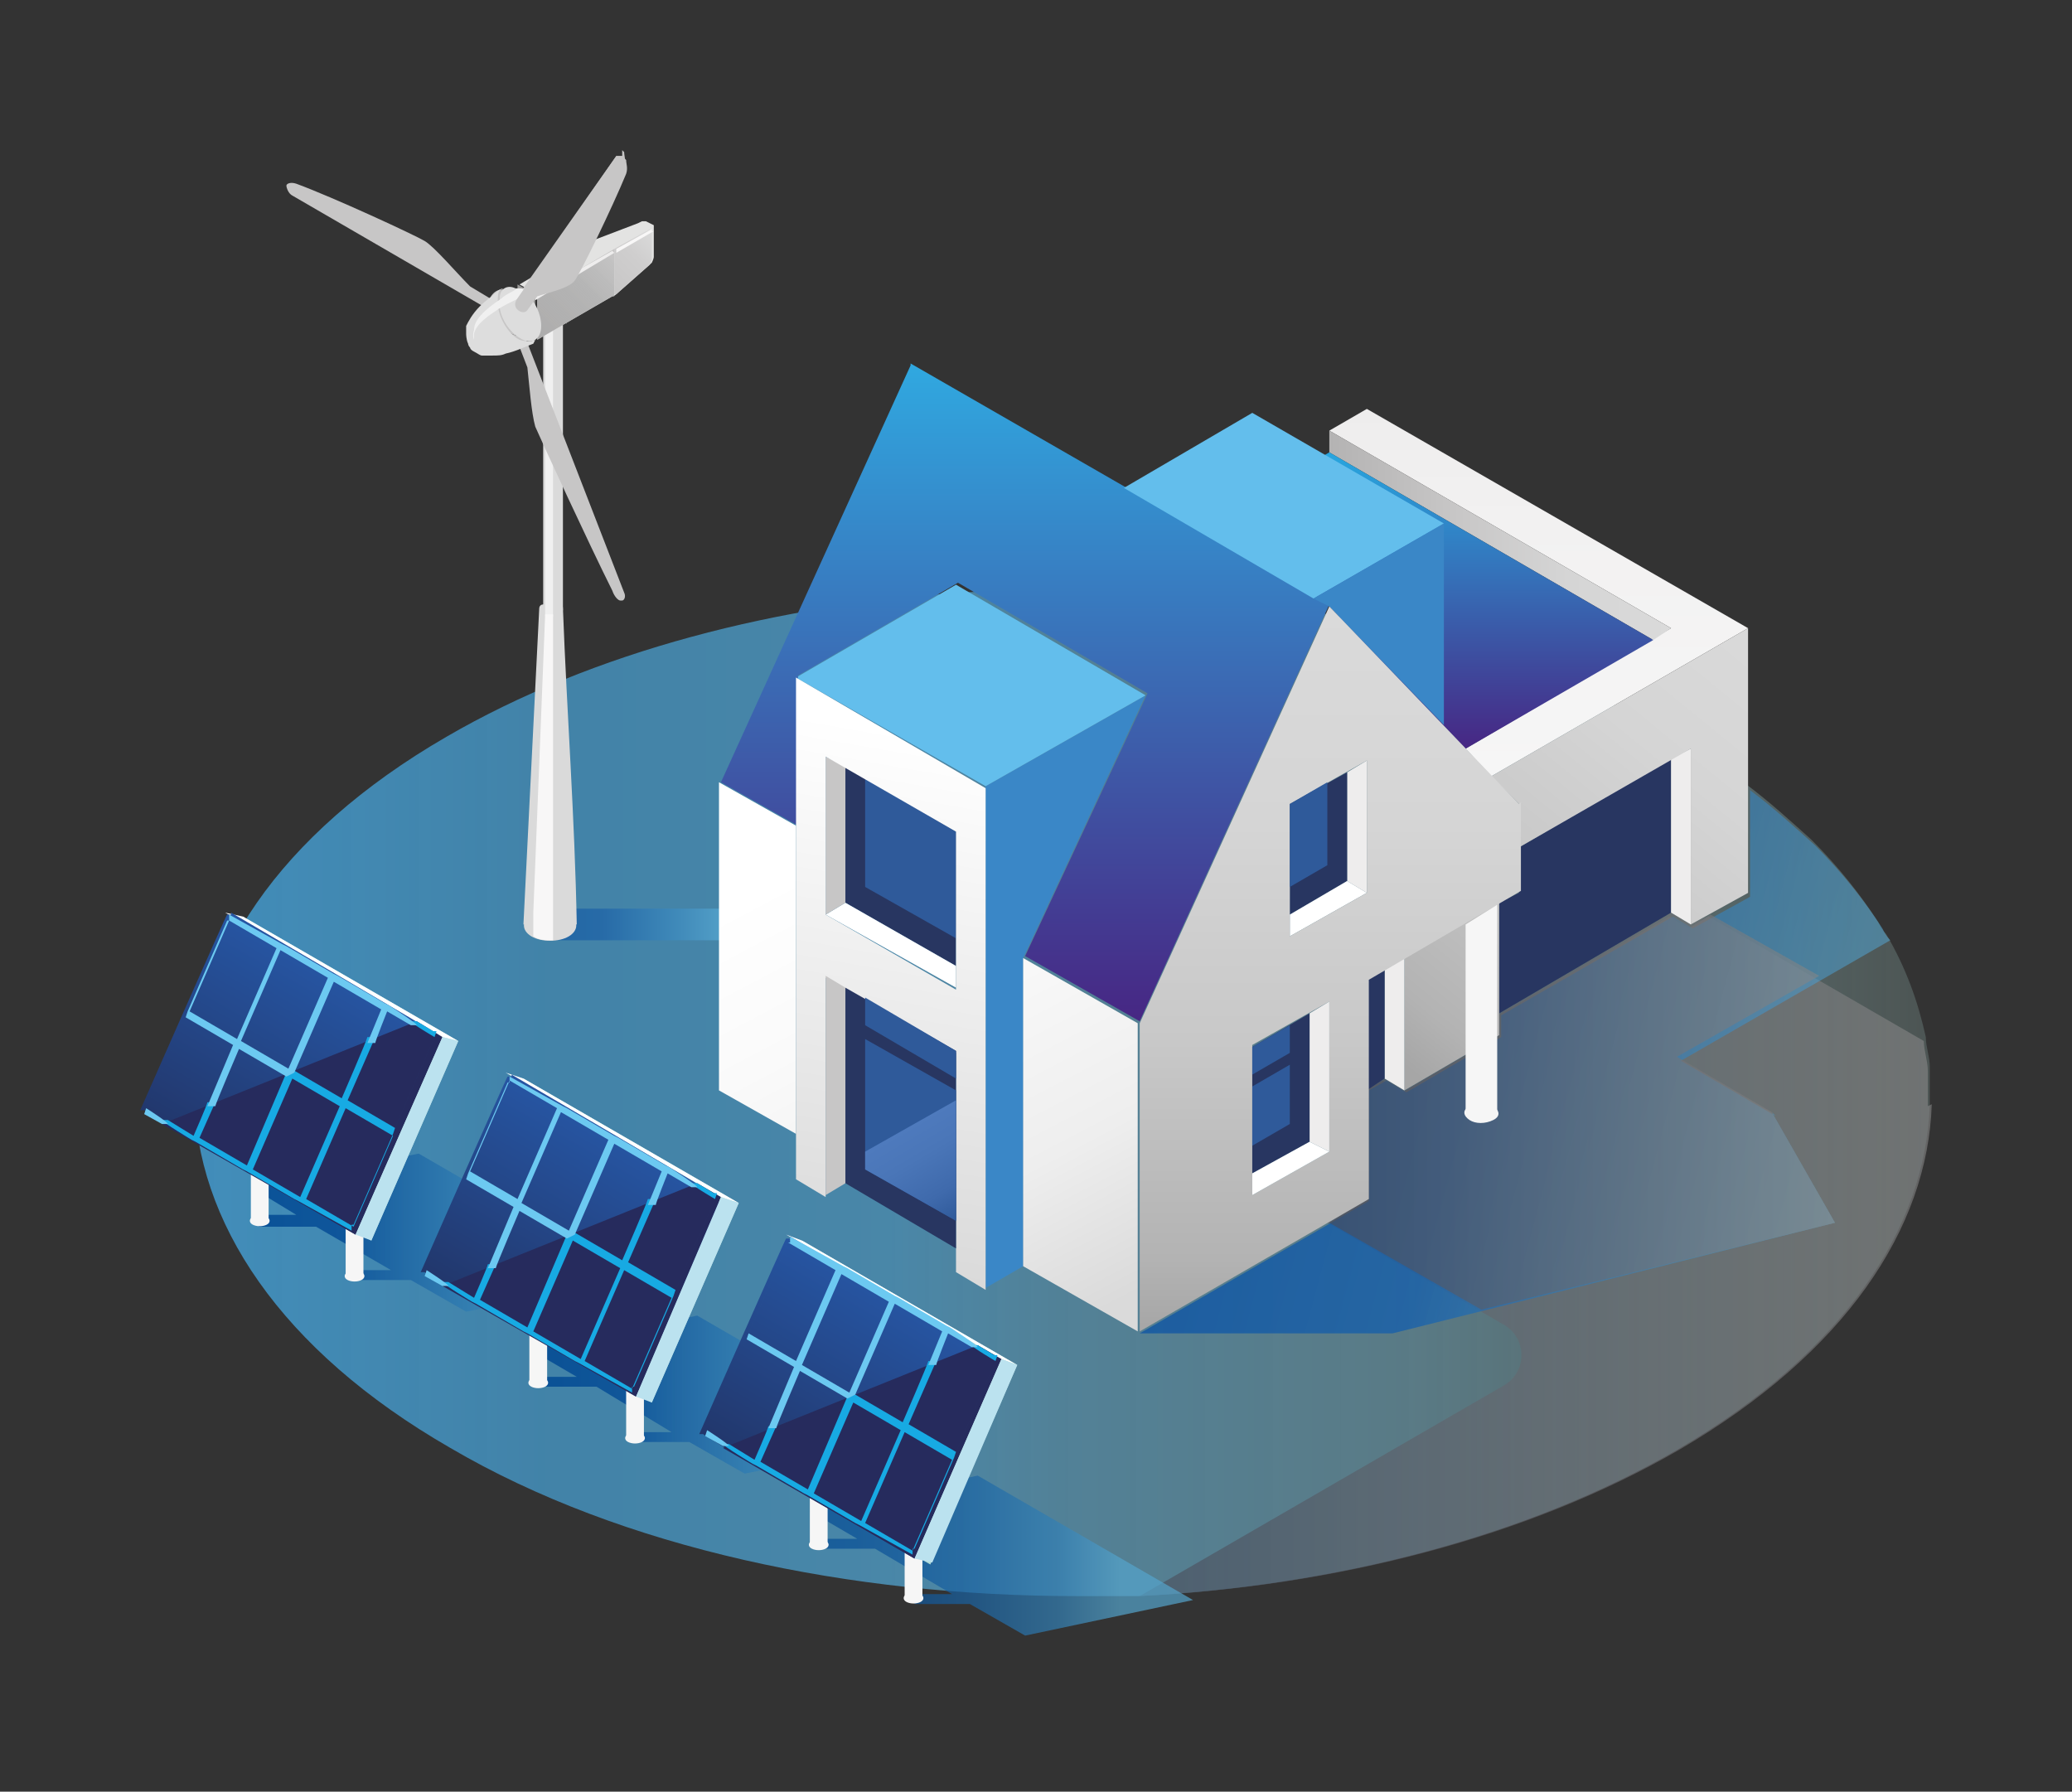 <?xml version="1.0" encoding="UTF-8"?>
<svg xmlns="http://www.w3.org/2000/svg" xmlns:xlink="http://www.w3.org/1999/xlink" id="Ebene_1" data-name="Ebene 1" viewBox="0 0 104.9 90.7">
  <rect x="0" y="0" width="104.9" height="90.7" fill="#333333" stroke="none"/>
  <defs>
    <style>
      .cls-1 {
        fill: url(#_Безымянный_градиент_442-3);
      }

      .cls-2 {
        fill: #b2dcd6;
      }

      .cls-3 {
        fill: url(#_Безымянный_градиент_391-3);
      }

      .cls-4 {
        fill: url(#_Безымянный_градиент_384);
      }

      .cls-5 {
        fill: #f6f6f6;
      }

      .cls-6 {
        fill: url(#_Безымянный_градиент_391-2);
      }

      .cls-7 {
        fill: #dadada;
      }

      .cls-8 {
        fill: #bbe2ef;
      }

      .cls-9 {
        fill: url(#_Безымянный_градиент_442-2);
      }

      .cls-10 {
        fill: #f0f0f0;
      }

      .cls-11 {
        fill: #f8f7f7;
      }

      .cls-12 {
        fill: #eeeded;
      }

      .cls-13 {
        fill: url(#_Безымянный_градиент_511);
      }

      .cls-14 {
        fill: #fff;
      }

      .cls-15 {
        fill: url(#_Безымянный_градиент_296);
      }

      .cls-16 {
        fill: url(#_Безымянный_градиент_486-2);
      }

      .cls-16, .cls-17 {
        opacity: .6;
      }

      .cls-18 {
        fill: url(#_Безымянный_градиент_391);
      }

      .cls-19 {
        fill: #ddd;
      }

      .cls-20 {
        fill: url(#_Безымянный_градиент_452);
      }

      .cls-21 {
        fill: url(#_Безымянный_градиент_472);
      }

      .cls-22 {
        fill: #9e9d9c;
      }

      .cls-23 {
        fill: #17aae3;
      }

      .cls-24 {
        fill: #c7c6c6;
      }

      .cls-25 {
        isolation: isolate;
      }

      .cls-26 {
        fill: url(#_Безымянный_градиент_494);
      }

      .cls-27 {
        fill: url(#_Безымянный_градиент_416-2);
      }

      .cls-28 {
        fill: #63beec;
      }

      .cls-29 {
        fill: url(#_Безымянный_градиент_416);
      }

      .cls-30 {
        fill: url(#_Безымянный_градиент_507);
      }

      .cls-31 {
        fill: url(#_Безымянный_градиент_435);
      }

      .cls-32 {
        fill: #e3e3e2;
      }

      .cls-33 {
        fill: url(#_Безымянный_градиент_528);
      }

      .cls-34 {
        fill: url(#_Безымянный_градиент_474-2);
      }

      .cls-35 {
        fill: url(#_Безымянный_градиент_467);
      }

      .cls-36 {
        fill: #262b5d;
      }

      .cls-37 {
        fill: #283661;
      }

      .cls-38 {
        fill: url(#_Безымянный_градиент_479);
      }

      .cls-39 {
        fill: #2f5a9a;
      }

      .cls-17 {
        fill: url(#_Безымянный_градиент_486);
      }

      .cls-40 {
        fill: url(#_Безымянный_градиент_474);
      }

      .cls-41 {
        fill: #3a87c7;
      }

      .cls-42 {
        fill: url(#_Безымянный_градиент_90);
      }

      .cls-43 {
        fill: #6cc9f1;
      }

      .cls-44 {
        fill: url(#_Безымянный_градиент_442);
      }
    </style>
    <linearGradient id="_Безымянный_градиент_494" data-name="Безымянный градиент 494" x1="9.8" y1="55.4" x2="97.7" y2="55.4" gradientUnits="userSpaceOnUse">
      <stop offset="0" stop-color="#45a4dc" stop-opacity=".8"/>
      <stop offset=".2" stop-color="#48a5db" stop-opacity=".7"/>
      <stop offset=".4" stop-color="#53abdb" stop-opacity=".7"/>
      <stop offset=".5" stop-color="#66b5da" stop-opacity=".6"/>
      <stop offset=".7" stop-color="#80c2d8" stop-opacity=".5"/>
      <stop offset=".9" stop-color="#a1d3d6" stop-opacity=".3"/>
      <stop offset="1" stop-color="#b2dcd6" stop-opacity=".2"/>
    </linearGradient>
    <linearGradient id="_Безымянный_градиент_486" data-name="Безымянный градиент 486" x1="97.8" y1="63.5" x2="57.7" y2="63.5" gradientUnits="userSpaceOnUse">
      <stop offset="0" stop-color="#878787"/>
      <stop offset="1" stop-color="#484a58"/>
    </linearGradient>
    <linearGradient id="_Безымянный_градиент_472" data-name="Безымянный градиент 472" x1="62.1" y1="50.7" x2="93.6" y2="59.1" gradientUnits="userSpaceOnUse">
      <stop offset="0" stop-color="#0f55a3" stop-opacity=".8"/>
      <stop offset=".4" stop-color="#1860aa" stop-opacity=".8"/>
      <stop offset=".7" stop-color="#3483bf" stop-opacity=".6"/>
      <stop offset="1" stop-color="#58aeda" stop-opacity=".5"/>
    </linearGradient>
    <linearGradient id="_Безымянный_градиент_486-2" data-name="Безымянный градиент 486" x1="92.9" y1="56.3" x2="67.3" y2="56.3" xlink:href="#_Безымянный_градиент_486"/>
    <linearGradient id="_Безымянный_градиент_479" data-name="Безымянный градиент 479" x1="27.9" y1="46.8" x2="36.4" y2="46.8" gradientUnits="userSpaceOnUse">
      <stop offset="0" stop-color="#0f55a3" stop-opacity=".6"/>
      <stop offset=".3" stop-color="#145ba7" stop-opacity=".6"/>
      <stop offset=".5" stop-color="#2570b4" stop-opacity=".6"/>
      <stop offset=".8" stop-color="#4193c9" stop-opacity=".6"/>
      <stop offset="1" stop-color="#58aeda" stop-opacity=".6"/>
    </linearGradient>
    <linearGradient id="_Безымянный_градиент_474" data-name="Безымянный градиент 474" x1="12.7" y1="62.4" x2="28.4" y2="62.4" gradientUnits="userSpaceOnUse">
      <stop offset="0" stop-color="#044b94" stop-opacity=".9"/>
      <stop offset=".3" stop-color="#0a5198" stop-opacity=".9"/>
      <stop offset=".5" stop-color="#1c65a4" stop-opacity=".8"/>
      <stop offset=".8" stop-color="#3987b9" stop-opacity=".8"/>
      <stop offset="1" stop-color="#54a4cc" stop-opacity=".7"/>
    </linearGradient>
    <linearGradient id="_Безымянный_градиент_442" data-name="Безымянный градиент 442" x1="12" y1="59.1" x2="17.4" y2="49.6" gradientUnits="userSpaceOnUse">
      <stop offset="0" stop-color="#22376c"/>
      <stop offset="1" stop-color="#2655a2"/>
    </linearGradient>
    <linearGradient id="_Безымянный_градиент_474-2" data-name="Безымянный градиент 474" x1="26.8" y1="70.6" x2="42.6" y2="70.6" xlink:href="#_Безымянный_градиент_474"/>
    <linearGradient id="_Безымянный_градиент_442-2" data-name="Безымянный градиент 442" x1="26.2" y1="67.2" x2="31.6" y2="57.8" xlink:href="#_Безымянный_градиент_442"/>
    <linearGradient id="_Безымянный_градиент_467" data-name="Безымянный градиент 467" x1="41" y1="78.8" x2="56.7" y2="78.8" gradientUnits="userSpaceOnUse">
      <stop offset="0" stop-color="#044b94" stop-opacity=".7"/>
      <stop offset=".2" stop-color="#095097" stop-opacity=".7"/>
      <stop offset=".5" stop-color="#1962a2" stop-opacity=".7"/>
      <stop offset=".8" stop-color="#3380b5" stop-opacity=".7"/>
      <stop offset="1" stop-color="#54a4cc" stop-opacity=".7"/>
    </linearGradient>
    <linearGradient id="_Безымянный_градиент_442-3" data-name="Безымянный градиент 442" x1="40.4" y1="75.4" x2="45.8" y2="66" xlink:href="#_Безымянный_градиент_442"/>
    <linearGradient id="_Безымянный_градиент_511" data-name="Безымянный градиент 511" x1="26.9" y1="17.1" x2="31.2" y2="12.8" gradientUnits="userSpaceOnUse">
      <stop offset="0" stop-color="#9e9e9e" stop-opacity=".8"/>
      <stop offset=".2" stop-color="#a3a2a2" stop-opacity=".8"/>
      <stop offset=".6" stop-color="#b0b0b0" stop-opacity=".9"/>
      <stop offset="1" stop-color="#c7c6c6"/>
    </linearGradient>
    <linearGradient id="_Безымянный_градиент_507" data-name="Безымянный градиент 507" x1="30.5" y1="14.4" x2="33.1" y2="11.8" gradientUnits="userSpaceOnUse">
      <stop offset="0" stop-color="#c7c6c6"/>
      <stop offset=".6" stop-color="#cfcece"/>
      <stop offset="1" stop-color="#dadada"/>
    </linearGradient>
    <linearGradient id="_Безымянный_градиент_296" data-name="Безымянный градиент 296" x1="77.9" y1="20.7" x2="77.9" y2="39.3" gradientUnits="userSpaceOnUse">
      <stop offset="0" stop-color="#eeeded"/>
      <stop offset=".3" stop-color="#f2f1f1"/>
      <stop offset="1" stop-color="#f6f6f6"/>
    </linearGradient>
    <linearGradient id="_Безымянный_градиент_90" data-name="Безымянный градиент 90" x1="67.3" y1="27.1" x2="84.6" y2="27.1" gradientUnits="userSpaceOnUse">
      <stop offset="0" stop-color="#b3b2b2"/>
      <stop offset="0" stop-color="#b4b3b3"/>
      <stop offset=".4" stop-color="#c9c8c8"/>
      <stop offset=".7" stop-color="#d5d5d5"/>
      <stop offset="1" stop-color="#dadada"/>
    </linearGradient>
    <linearGradient id="_Безымянный_градиент_435" data-name="Безымянный градиент 435" x1="72.1" y1="37.9" x2="72.1" y2="22.9" gradientUnits="userSpaceOnUse">
      <stop offset="0" stop-color="#472683"/>
      <stop offset="1" stop-color="#28a6df"/>
    </linearGradient>
    <linearGradient id="_Безымянный_градиент_391" data-name="Безымянный градиент 391" x1="71.9" y1="54.6" x2="90.4" y2="32" gradientUnits="userSpaceOnUse">
      <stop offset="0" stop-color="#a6a6a6"/>
      <stop offset=".1" stop-color="#b3b3b3"/>
      <stop offset=".4" stop-color="#c8c8c8"/>
      <stop offset=".7" stop-color="#d5d5d5"/>
      <stop offset="1" stop-color="#dadada"/>
    </linearGradient>
    <linearGradient id="_Безымянный_градиент_391-2" data-name="Безымянный градиент 391" x1="70.8" y1="53.7" x2="89.4" y2="31.1" xlink:href="#_Безымянный_градиент_391"/>
    <linearGradient id="_Безымянный_градиент_416" data-name="Безымянный градиент 416" x1="49.5" y1="69.7" x2="36.9" y2="45.8" gradientUnits="userSpaceOnUse">
      <stop offset="0" stop-color="#dadada"/>
      <stop offset=".3" stop-color="#eee"/>
      <stop offset=".7" stop-color="#fafafa"/>
      <stop offset="1" stop-color="#fff"/>
    </linearGradient>
    <linearGradient id="_Безымянный_градиент_416-2" data-name="Безымянный градиент 416" x1="58.4" y1="65" x2="45.9" y2="41.1" xlink:href="#_Безымянный_градиент_416"/>
    <linearGradient id="_Безымянный_градиент_452" data-name="Безымянный градиент 452" x1="-180.9" y1="51.8" x2="-180.9" y2="18.5" gradientTransform="translate(232.8)" gradientUnits="userSpaceOnUse">
      <stop offset="0" stop-color="#472683"/>
      <stop offset="1" stop-color="#30a8e0"/>
    </linearGradient>
    <linearGradient id="_Безымянный_градиент_384" data-name="Безымянный градиент 384" x1="42.6" y1="63.9" x2="47.3" y2="37.3" gradientUnits="userSpaceOnUse">
      <stop offset="0" stop-color="#dadada"/>
      <stop offset="1" stop-color="#fff"/>
    </linearGradient>
    <linearGradient id="_Безымянный_градиент_391-3" data-name="Безымянный градиент 391" x1="-165.5" y1="67.4" x2="-165.5" y2="30.7" gradientTransform="translate(232.8)" xlink:href="#_Безымянный_градиент_391"/>
    <linearGradient id="_Безымянный_градиент_528" data-name="Безымянный градиент 528" x1="48.6" y1="61.7" x2="45.9" y2="57.1" gradientUnits="userSpaceOnUse">
      <stop offset="0" stop-color="#2f5a9a"/>
      <stop offset=".3" stop-color="#3f6aac"/>
      <stop offset=".7" stop-color="#4a76b8"/>
      <stop offset="1" stop-color="#4e7abd"/>
    </linearGradient>
  </defs>
  <g class="cls-25">
    <path class="cls-26" d="M97.7,55.9c-.2,6.3-4.4,12.6-12.8,17.5-7.6,4.4-17.3,6.9-27.3,7.4-.8,0-1.7,0-2.5,0-.2,0-.4,0-.6,0-11.4,0-23-2.4-31.7-7.5-17.2-9.9-17.3-26.1-.2-36,14.8-8.6,37.7-9.8,54.8-3.4,2.6,1,5.1,2.1,7.4,3.4,1,.6,1.9,1.2,2.8,1.8.3.2.6.4.8.6,1.2.9,2.3,1.9,3.3,2.8,1.4,1.4,2.5,2.8,3.4,4.2.1.2.2.4.4.6,1,1.7,1.6,3.4,2,5.2,0,.5.2,1,.2,1.5,0,.6,0,1.2,0,1.8Z"/>
  </g>
  <path class="cls-17" d="M97.8,55.9c-.2,6.3-4.4,12.6-12.8,17.5-7.6,4.4-17.3,6.9-27.3,7.4l18.5-10.7c1.1-.7,1.1-2.3,0-3l-9-5.2,1.9-1.1v-5.6l.9-.5,1,.6,4.8-2.8v-1.1l8.7-5,1,.6,1-.6,10.9,6.3c0,.5.2,1,.2,1.5,0,.6,0,1.2,0,1.8Z"/>
  <path class="cls-21" d="M89.7,56.3l3.2,5.6-22.4,5.6h-12.8l11.6-6.7v-5.6l.9-.5,1,.6,4.8-2.8v-1.1l8.7-5,1,.6,2.9-1.6v-5.4c1.2.9,2.3,1.9,3.3,2.8,1.4,1.4,2.5,2.8,3.4,4.2.1.2.2.4.4.6l-10.6,6.1,4.8,2.8Z"/>
  <polygon class="cls-16" points="89.7 56.3 84.9 53.5 92.1 49.4 86.6 46.3 85.6 46.8 84.6 46.2 75.9 51.3 75.9 52.4 71.1 55.2 70.1 54.6 69.2 55.2 69.2 60.7 67.3 61.9 75 66.3 92.9 61.9 89.7 56.3"/>
  <rect class="cls-38" x="27.9" y="46" width="8.6" height="1.6"/>
  <g>
    <polygon class="cls-40" points="32.1 64.7 21.2 58.4 12.7 60.1 15 61.5 13.1 61.5 13.1 62.1 16 62.1 19.8 64.3 18 64.3 18 64.8 20.8 64.8 23.6 66.4 32.1 64.7"/>
    <g>
      <path class="cls-5" d="M18.3,64.4c.2.1.2.3,0,.4s-.5.1-.7,0-.2-.3,0-.4.5-.1.7,0Z"/>
      <rect class="cls-5" x="17.5" y="61.7" width=".9" height="2.8"/>
    </g>
    <g>
      <path class="cls-5" d="M13.5,61.6c.2.1.2.3,0,.4s-.5.1-.7,0-.2-.3,0-.4.5-.1.7,0Z"/>
      <rect class="cls-5" x="12.7" y="59" width=".9" height="2.8"/>
    </g>
    <path class="cls-2" d="M12.3,46.4l-4.4,10.1,10.9,6.3,4.4-10.1-10.9-6.3Z"/>
    <polygon class="cls-14" points="22.4 52.5 11.4 46.2 12.3 46.4 23.2 52.7 22.4 52.5"/>
    <path class="cls-44" d="M11.7,46.3h-.2c0-.1-4.4,9.9-4.4,9.9h.2c0,.1,10.7,6.3,10.7,6.3l4.2-9.8v-.3c.1,0-10.5-6.2-10.5-6.2Z"/>
    <polygon class="cls-36" points="21.1 51.7 22.4 52.5 18 62.5 8.2 56.9 21.1 51.7"/>
    <polygon class="cls-8" points="23.2 52.7 18.8 62.8 18 62.5 22.4 52.5 23.2 52.7"/>
    <path class="cls-23" d="M22.1,52.3h0s-1-.6-1-.6h-.3c0,.1,1.2.8,1.2.8l-2,4.6-2.4-1.4,1.4-3.2h-.4c0,.1-1.3,3.1-1.3,3.1l-2.4-1.4h0c0,0-.4.1-.4.1h0s-2,4.7-2,4.7l-2.4-1.4.8-1.8h-.4c0,.1-.7,1.7-.7,1.7l-1.3-.8h-.3c0,.1,1.5,1,1.5,1h0s.2.1.2.1h0s2.4,1.4,2.4,1.4h0s.2.1.2.1h0s2.4,1.4,2.4,1.4h0s.2.1.2.1h0s2.7,1.5,2.7,1.5v-.3c.1,0,.1,0,.1,0l2-4.6h0s.1-.3.1-.3h0s2-4.6,2-4.6h0s.1-.3.1-.3h0s0,0,0,0h-.2ZM15.2,60.6l-2.4-1.4,2-4.6,2.4,1.4-2,4.6ZM17.9,62.1l-2.4-1.4,2-4.6,2.4,1.4-2,4.6Z"/>
    <path class="cls-43" d="M7.3,56.4h0s.9.5.9.5h.3c0-.1-1.1-.8-1.1-.8l2-4.6,2.4,1.4-1.3,3.1h.4c0-.1,1.2-2.9,1.2-2.9l2.4,1.4.4-.2,2-4.6,2.4,1.4-.7,1.7h.4c0-.1.6-1.6.6-1.6l1.2.7h.3c0-.1-1.4-1-1.4-1h0s-.2-.1-.2-.1h0s-2.4-1.4-2.4-1.4h0s-.2-.1-.2-.1h0s-2.4-1.4-2.4-1.4h0s-.2-.1-.2-.1h0s-2.7-1.5-2.7-1.5v.3c-.1,0-.1,0-.1,0l-2,4.6h0s-.1.3-.1.3h0s-2,4.6-2,4.6h0s-.1.3-.1.3h0s0,0,0,0h.2ZM14.2,48.1l2.4,1.4-2,4.6-2.4-1.4,2-4.6ZM11.6,46.6l2.4,1.4-2,4.6-2.4-1.4,2-4.6Z"/>
  </g>
  <g>
    <polygon class="cls-34" points="46.2 72.9 35.3 66.6 26.8 68.3 29.2 69.7 27.3 69.7 27.3 70.2 30.2 70.2 34 72.5 32.1 72.5 32.1 73 34.9 73 37.7 74.6 46.2 72.9"/>
    <g>
      <path class="cls-5" d="M32.5,72.6c.2.1.2.3,0,.4s-.5.1-.7,0-.2-.3,0-.4.5-.1.7,0Z"/>
      <rect class="cls-5" x="31.7" y="69.9" width=".9" height="2.8"/>
    </g>
    <g>
      <path class="cls-5" d="M27.6,69.8c.2.1.2.3,0,.4s-.5.1-.7,0-.2-.3,0-.4.5-.1.7,0Z"/>
      <rect class="cls-5" x="26.8" y="67.1" width=".9" height="2.8"/>
    </g>
    <path class="cls-2" d="M26.5,54.6l-4.4,10.1,10.9,6.3,4.4-10.1-10.9-6.3Z"/>
    <polygon class="cls-14" points="36.5 60.6 25.6 54.3 26.5 54.6 37.4 60.9 36.5 60.6"/>
    <path class="cls-9" d="M25.9,54.5h-.2c0-.1-4.4,9.9-4.4,9.9h.2c0,.1,10.7,6.3,10.7,6.3l4.2-9.8v-.3c.1,0-10.5-6.2-10.5-6.2Z"/>
    <polygon class="cls-36" points="35.3 59.9 36.5 60.6 32.2 70.7 22.4 65.1 35.3 59.9"/>
    <polygon class="cls-8" points="37.4 60.9 33 71 32.2 70.7 36.5 60.6 37.4 60.9"/>
    <path class="cls-23" d="M36.3,60.5h0s-1-.6-1-.6h-.3c0,.1,1.2.8,1.2.8l-2,4.6-2.4-1.4,1.4-3.2h-.4c0,.1-1.3,3.1-1.3,3.1l-2.4-1.4h0c0,0-.4.1-.4.1h0s-2,4.7-2,4.7l-2.4-1.4.8-1.8h-.4c0,.1-.7,1.7-.7,1.7l-1.3-.8h-.3c0,.1,1.5,1,1.5,1h0s.2.1.2.1h0s2.4,1.4,2.4,1.4h0s.2.1.2.1h0s2.4,1.4,2.4,1.4h0s.2.1.2.1h0s2.7,1.5,2.7,1.5v-.3c.1,0,.1,0,.1,0l2-4.6h0s.1-.3.1-.3h0s2-4.6,2-4.6h0s.1-.3.1-.3h0s0,0,0,0h-.2ZM29.4,68.8l-2.4-1.4,2-4.6,2.4,1.4-2,4.6ZM32,70.3l-2.4-1.4,2-4.6,2.4,1.4-2,4.6Z"/>
    <path class="cls-43" d="M21.5,64.6h0s.9.5.9.5h.3c0-.1-1.1-.8-1.1-.8l2-4.6,2.4,1.4-1.3,3.1h.4c0-.1,1.2-2.9,1.2-2.9l2.4,1.4.4-.2,2-4.6,2.4,1.4-.7,1.7h.4c0-.1.6-1.6.6-1.6l1.2.7h.3c0-.1-1.4-1-1.4-1h0s-.2-.1-.2-.1h0s-2.4-1.4-2.4-1.4h0s-.2-.1-.2-.1h0s-2.4-1.4-2.4-1.4h0s-.2-.1-.2-.1h0s-2.7-1.5-2.7-1.5v.3c-.1,0-.1,0-.1,0l-2,4.6h0s-.1.3-.1.3h0s-2,4.6-2,4.6h0s-.1.3-.1.3h0s0,0,0,0h.2ZM28.4,56.3l2.4,1.4-2,4.6-2.4-1.4,2-4.6ZM25.8,54.7l2.4,1.4-2,4.6-2.4-1.4,2-4.6Z"/>
  </g>
  <g>
    <polygon class="cls-35" points="60.4 81 49.5 74.7 41 76.5 43.4 77.9 41.5 77.9 41.5 78.4 44.3 78.4 48.2 80.7 46.3 80.7 46.3 81.2 49.1 81.2 51.9 82.8 60.4 81"/>
    <g>
      <path class="cls-5" d="M46.6,80.7c.2.1.2.3,0,.4s-.5.1-.7,0-.2-.3,0-.4.5-.1.7,0Z"/>
      <rect class="cls-5" x="45.8" y="78.1" width=".9" height="2.8"/>
    </g>
    <g>
      <path class="cls-5" d="M41.8,78c.2.1.2.3,0,.4s-.5.1-.7,0-.2-.3,0-.4.5-.1.7,0Z"/>
      <rect class="cls-5" x="41" y="75.3" width=".9" height="2.8"/>
    </g>
    <path class="cls-2" d="M40.6,62.8l-4.4,10.1,10.9,6.3,4.4-10.1-10.9-6.3Z"/>
    <polygon class="cls-14" points="50.7 68.8 39.8 62.5 40.6 62.8 51.5 69.1 50.7 68.8"/>
    <path class="cls-1" d="M40,62.7h-.2c0-.1-4.4,9.9-4.4,9.9h.2c0,.1,10.7,6.3,10.7,6.3l4.2-9.8v-.3c.1,0-10.5-6.2-10.5-6.2Z"/>
    <polygon class="cls-36" points="49.5 68.1 50.7 68.8 46.3 78.9 36.6 73.3 49.5 68.1"/>
    <polygon class="cls-8" points="51.5 69.1 47.2 79.1 46.3 78.9 50.7 68.8 51.5 69.1"/>
    <path class="cls-23" d="M50.5,68.7h0s-1-.6-1-.6h-.3c0,.1,1.2.8,1.2.8l-2,4.6-2.4-1.4,1.4-3.2h-.4c0,.1-1.3,3.1-1.3,3.1l-2.4-1.4h0c0,0-.4.1-.4.1h0s-2,4.7-2,4.7l-2.4-1.4.8-1.8h-.4c0,.1-.7,1.7-.7,1.7l-1.3-.8h-.3c0,.1,1.5,1,1.5,1h0s.2.1.2.1h0s2.4,1.4,2.4,1.4h0s.2.1.2.1h0s2.4,1.4,2.4,1.4h0s.2.1.2.1h0s2.7,1.5,2.7,1.5v-.3c.1,0,.1,0,.1,0l2-4.6h0s.1-.3.1-.3h0s2-4.6,2-4.6h0s.1-.3.1-.3h0s0,0,0,0h-.2ZM43.6,77l-2.4-1.4,2-4.6,2.4,1.4-2,4.6ZM46.2,78.5l-2.4-1.4,2-4.6,2.4,1.4-2,4.6Z"/>
    <path class="cls-43" d="M35.7,72.7h0s.9.5.9.5h.3c0-.1-1.1-.8-1.1-.8l2-4.6,2.4,1.4-1.3,3.1h.4c0-.1,1.2-2.9,1.2-2.9l2.4,1.4.4-.2,2-4.6,2.4,1.4-.7,1.7h.4c0-.1.6-1.6.6-1.6l1.2.7h.3c0-.1-1.4-1-1.4-1h0s-.2-.1-.2-.1h0s-2.4-1.4-2.4-1.4h0s-.2-.1-.2-.1h0s-2.4-1.4-2.4-1.4h0s-.2-.1-.2-.1h0s-2.7-1.5-2.7-1.5v.3c-.1,0-.1,0-.1,0l-2,4.6h0s-.1.3-.1.3h0s-2,4.6-2,4.6h0s-.1.3-.1.3h0s0,0,0,0h.2ZM42.6,64.5l2.4,1.4-2,4.6-2.4-1.4,2-4.6ZM39.9,62.9l2.4,1.4-2,4.6-2.4-1.4,2-4.6Z"/>
  </g>
  <g>
    <g>
      <path class="cls-7" d="M28.8,47.4c-.5.3-1.4.3-1.9,0s-.5-.8,0-1.1,1.4-.3,1.9,0,.5.8,0,1.1Z"/>
      <path class="cls-7" d="M29.2,46.8h-2.7l.8-16c0,0,0-.2.2-.2.2-.1.6-.1.8,0s.2.1.2.2c.2,5.3.6,10.6.7,16Z"/>
      <path class="cls-7" d="M28.5,16.2c0,2.7,0,12,0,14.7,0,0,0,0,0,0,0,0,0,0,0,0,0,0,0,0,0,0,0,0,0,0,0,0,0,0,0,0,0,0,0,0,0,0,0,0-.1,0-.2,0-.4-.1-.2,0-.3,0-.4,0,0,0,0,0,0,0-.1,0-.2.1-.2.2,0,0,0,0,0,0h0s0-14.7,0-14.7c0,0,0,0,0,0,0,0,0-.1.2-.2,0,0,0,0,0,0,.1,0,.3,0,.4,0,.1,0,.3,0,.4.1.1,0,.2.2.2.2Z"/>
      <path class="cls-7" d="M28.5,16.2c0,0,0,.2-.2.2-.1,0-.2,0-.4,0-.2,0-.3,0-.4,0,0,0,0,0,0,0-.1,0-.2-.2-.2-.3,0,0,0-.1.2-.2,0,0,0,0,0,0,.1,0,.3,0,.4,0,.1,0,.3,0,.4.1.1,0,.2.2.2.2Z"/>
      <path class="cls-10" d="M28,15.8v15.4c-.2,0-.3,0-.4,0v-15.2c.1,0,.3,0,.4,0Z"/>
      <path class="cls-11" d="M28,31.2v16.4c-.4,0-.7,0-1-.2v-1.2s.6-15.1.6-15.1c.1,0,.3,0,.4,0Z"/>
    </g>
    <g>
      <path class="cls-32" d="M32.3,11.3l-2.1.8-3.9,2.3.9.5v2.3s3.8-2.2,3.8-2.2c.1,0,.2-.1.3-.2l1.7-1.5c0,0,.1-.2.1-.3v-1.4c0,0,0-.1,0-.2l-.4-.2c0,0-.2,0-.2,0Z"/>
      <polygon class="cls-22" points="27.1 14.9 27.1 17.2 26.2 16.7 26.2 14.4 27.1 14.9"/>
      <path class="cls-13" d="M31.1,12.6l-3.9,2.3v2.3s3.8-2.2,3.8-2.2c0,0,.1,0,.1,0v-2.3Z"/>
      <path class="cls-30" d="M32.9,11.6l-1.8,1s0,0,0,0v2.3s0,0,.1,0l1.7-1.5c0,0,.1-.2.1-.3v-1.4s0,0,0,0Z"/>
      <path class="cls-11" d="M33,11.7h0c0-.1,0-.1,0-.1l-1.8,1h0s0,.2,0,.2l1.9-1.1Z"/>
      <polygon class="cls-12" points="27.1 14.9 31 12.7 31.1 12.8 27.1 15.2 27.1 14.9"/>
    </g>
    <g>
      <g>
        <path class="cls-24" d="M25.9,16.9c-.4-.2-.7-.7-.7-1.1s.3-.6.7-.4.7.7.7,1.1-.3.6-.7.4M31.5,7.9c-.1,0-.2,0-.3,0l-5,7.1c0,0-.2-.2-.3-.2-.5-.3-.9-.1-1.1.3l-1-.6c-.7-.7-1.8-2-2.3-2.3s-4.6-2.2-6.5-2.9c-.3-.1-.5,0-.5.1s.1.4.3.5l10,5.8c.1.6.5,1.3,1.1,1.5s.2,0,.3.1l.5,1.3c.1.9.2,2.3.4,3,.3.7,2.7,5.9,3.9,8.3.1.3.3.5.4.5s0,0,.1,0c.1,0,.2-.2.1-.4l-5-12.9c.2-.1.3-.4.3-.7s-.1-.7-.3-1.1l.5-.7c.6-.2,1.6-.4,1.9-.8.3-.4,1.9-3.7,2.6-5.4.1-.3,0-.5,0-.7,0,0,0,0-.1-.1"/>
        <path class="cls-24" d="M25.9,15.4c-.4-.2-.7,0-.7.4s.3.9.7,1.1.7,0,.7-.4-.3-.9-.7-1.1"/>
      </g>
      <g>
        <path class="cls-19" d="M27.4,16.5c0,.7-.5,1-1.1.6-.5-.3-.9-.9-1-1.5,0-.1,0-.2,0-.3s0-.1,0-.2c0-.5.4-.7.8-.5,0,0,.1,0,.2,0,.1,0,.3.2.4.3.4.4.7,1,.7,1.6Z"/>
        <path class="cls-19" d="M27.1,17.2c-.2.1-.5.1-.8,0-.6-.3-1.1-1.2-1.1-1.9s.1-.6.3-.7c-.2,0-.4.2-.6.4,0,0-.3.2-.6.5-.4.4-.6.8-.7,1,0,.2,0,.3,0,.4,0,0,0,.3.1.5,0,0,0,.1.1.2,0,0,0,.1.2.2.2.1.3.2.4.2.1,0,.3,0,.5,0,.3,0,.5,0,.7-.1.5-.1,1.1-.4,1.4-.5Z"/>
      </g>
      <path class="cls-10" d="M26.7,14.9c-.4.2-.9.4-1.4.7-.6.4-1.2.8-1.3,1.3,0,.2,0,.3,0,.3,0,0-.1-.2,0-.5,0-.5.5-1,1.4-1.6.2-.2.5-.3.8-.5,0,0,.1,0,.2,0,.1,0,.3.2.4.3Z"/>
      <path class="cls-24" d="M31.5,7.9c-.1,0-.2,0-.3,0l-5,7.2c-.4.5.3.9.5.6l.5-.7c.6-.2,1.6-.4,1.9-.8.3-.4,1.9-3.7,2.6-5.4.1-.3,0-.5,0-.7,0,0,0,0-.1-.1"/>
    </g>
  </g>
  <g>
    <polygon class="cls-15" points="88.5 31.8 69.2 20.7 67.3 21.8 84.6 31.8 74.2 37.9 75.5 39.3 88.5 31.8"/>
    <polygon class="cls-37" points="84.6 38.4 84.6 46.2 75.9 51.3 75.9 45.7 76.9 45.2 76.9 42.9 84.6 38.4"/>
    <polygon class="cls-42" points="67.3 21.8 84.6 31.8 83.7 32.4 67.3 22.9 67.3 21.8"/>
    <polygon class="cls-31" points="67.3 22.9 83.7 32.4 74.2 37.9 67.3 30.7 60.5 26.8 67.3 22.9"/>
    <polygon class="cls-12" points="84.6 46.2 85.6 46.8 85.6 37.9 84.6 38.4 84.6 46.2"/>
    <g>
      <polygon class="cls-18" points="75.5 39.3 76.9 40.7 76.9 42.9 85.6 37.9 85.6 46.8 88.5 45.2 88.5 31.8 75.5 39.3"/>
      <polygon class="cls-6" points="71.1 55.2 75.9 52.4 75.9 45.7 71.1 48.5 71.1 55.2"/>
    </g>
    <polygon class="cls-12" points="70.1 54.6 71.1 55.2 71.1 48.5 70.1 49.1 70.1 54.6"/>
    <polygon class="cls-37" points="70.1 54.6 69.2 55.2 69.2 49.6 70.1 49.1 70.1 54.6"/>
    <polygon class="cls-12" points="68.2 44.6 69.2 45.2 69.2 38.5 68.2 39.1 68.2 44.6"/>
    <polygon class="cls-37" points="68.2 44.6 65.3 46.3 65.3 40.7 68.2 39.1 68.2 44.6"/>
    <polygon class="cls-14" points="68.2 44.6 69.2 45.2 65.3 47.4 65.3 46.3 68.2 44.6"/>
    <polygon class="cls-41" points="58 35.2 49.9 39.8 49.9 65.2 51.8 64.1 51.8 48.5 58 35.2"/>
    <polygon class="cls-28" points="48.4 29.6 58 35.2 49.9 39.8 40.3 34.3 48.4 29.6"/>
    <g>
      <polygon class="cls-29" points="36.4 55.2 40.3 57.4 40.3 41.8 36.4 39.6 36.4 55.2"/>
      <polygon class="cls-27" points="51.8 48.5 51.8 64.1 57.6 67.4 57.6 51.8 51.8 48.5"/>
    </g>
    <polygon class="cls-37" points="42.8 45.7 48.4 48.9 48.4 42.1 42.8 38.8 42.8 45.7"/>
    <polygon class="cls-14" points="42.8 45.7 48.4 48.9 48.4 50 41.8 46.3 42.8 45.7"/>
    <polygon class="cls-24" points="42.8 45.7 42.8 38.8 41.8 38.3 41.8 46.3 42.8 45.7"/>
    <polygon class="cls-39" points="43.8 44.9 48.4 47.5 48.4 42.1 43.8 39.4 43.8 44.9"/>
    <path class="cls-20" d="M46.1,18.5l-9.6,21.1,3.9,2.2v-7.6l8.1-4.7,9.6,5.6-6.2,13.3,5.8,3.3,9.6-21.1-21.2-12.2Z"/>
    <path class="cls-4" d="M40.3,34.3v25.4l1.5.9v-11.1l6.6,3.8v11.1l1.5.9v-25.4s-9.6-5.6-9.6-5.6ZM41.8,46.3v-8l6.6,3.8v8l-6.6-3.8Z"/>
    <polygon class="cls-37" points="42.8 59.9 48.4 63.2 48.4 53.2 42.8 50 42.8 59.9"/>
    <polygon class="cls-24" points="42.8 59.9 42.8 50 41.8 49.4 41.8 60.5 42.8 59.9"/>
    <polygon class="cls-28" points="63.4 20.9 73.1 26.5 66.5 30.3 56.9 24.7 63.4 20.9"/>
    <polygon class="cls-41" points="73.1 26.5 66.5 30.3 67.3 30.7 73.1 36.7 73.1 26.5"/>
    <path class="cls-3" d="M76.9,40.7l-9.6-10-9.6,21.1v15.6l11.6-6.7v-11.1l7.7-4.5v-4.5ZM67.3,58.3l-3.9,2.2v-7.6l3.9-2.2v7.6ZM69.2,45.2l-3.9,2.2v-6.7l3.9-2.2v6.7Z"/>
    <polygon class="cls-12" points="66.3 57.8 67.3 58.3 67.3 50.7 66.3 51.3 66.3 57.8"/>
    <polygon class="cls-37" points="66.3 57.8 63.4 59.4 63.4 53 66.3 51.3 66.3 57.8"/>
    <polygon class="cls-14" points="66.3 57.8 67.3 58.3 63.4 60.5 63.4 59.4 66.3 57.8"/>
    <g>
      <g class="cls-25">
        <path class="cls-5" d="M75.6,56c-.3-.2-.8-.2-1.2,0s-.3.5,0,.7.8.2,1.2,0,.3-.5,0-.7"/>
      </g>
      <polygon class="cls-5" points="75.8 56.3 75 56.3 74.2 56.3 74.2 46.8 75 46.3 75.8 45.8 75.8 56.3"/>
    </g>
    <g>
      <polygon class="cls-39" points="63.4 54.4 63.4 53 65.3 51.9 65.3 53.3 63.4 54.4"/>
      <polygon class="cls-39" points="65.3 53.9 65.3 56.9 63.4 58 63.4 55 65.3 53.9"/>
    </g>
    <polygon class="cls-39" points="67.2 39.6 67.2 43.8 65.3 44.9 65.3 40.7 67.2 39.6"/>
    <g>
      <polygon class="cls-39" points="48.4 54.6 48.4 53.2 43.8 50.5 43.8 51.9 48.4 54.6"/>
      <polygon class="cls-39" points="43.8 52.6 43.8 59.2 48.4 61.8 48.4 55.2 43.8 52.6"/>
    </g>
    <polygon class="cls-33" points="48.4 61.8 43.8 59.2 43.8 58.3 48.4 55.7 48.4 61.8"/>
  </g>
</svg>
